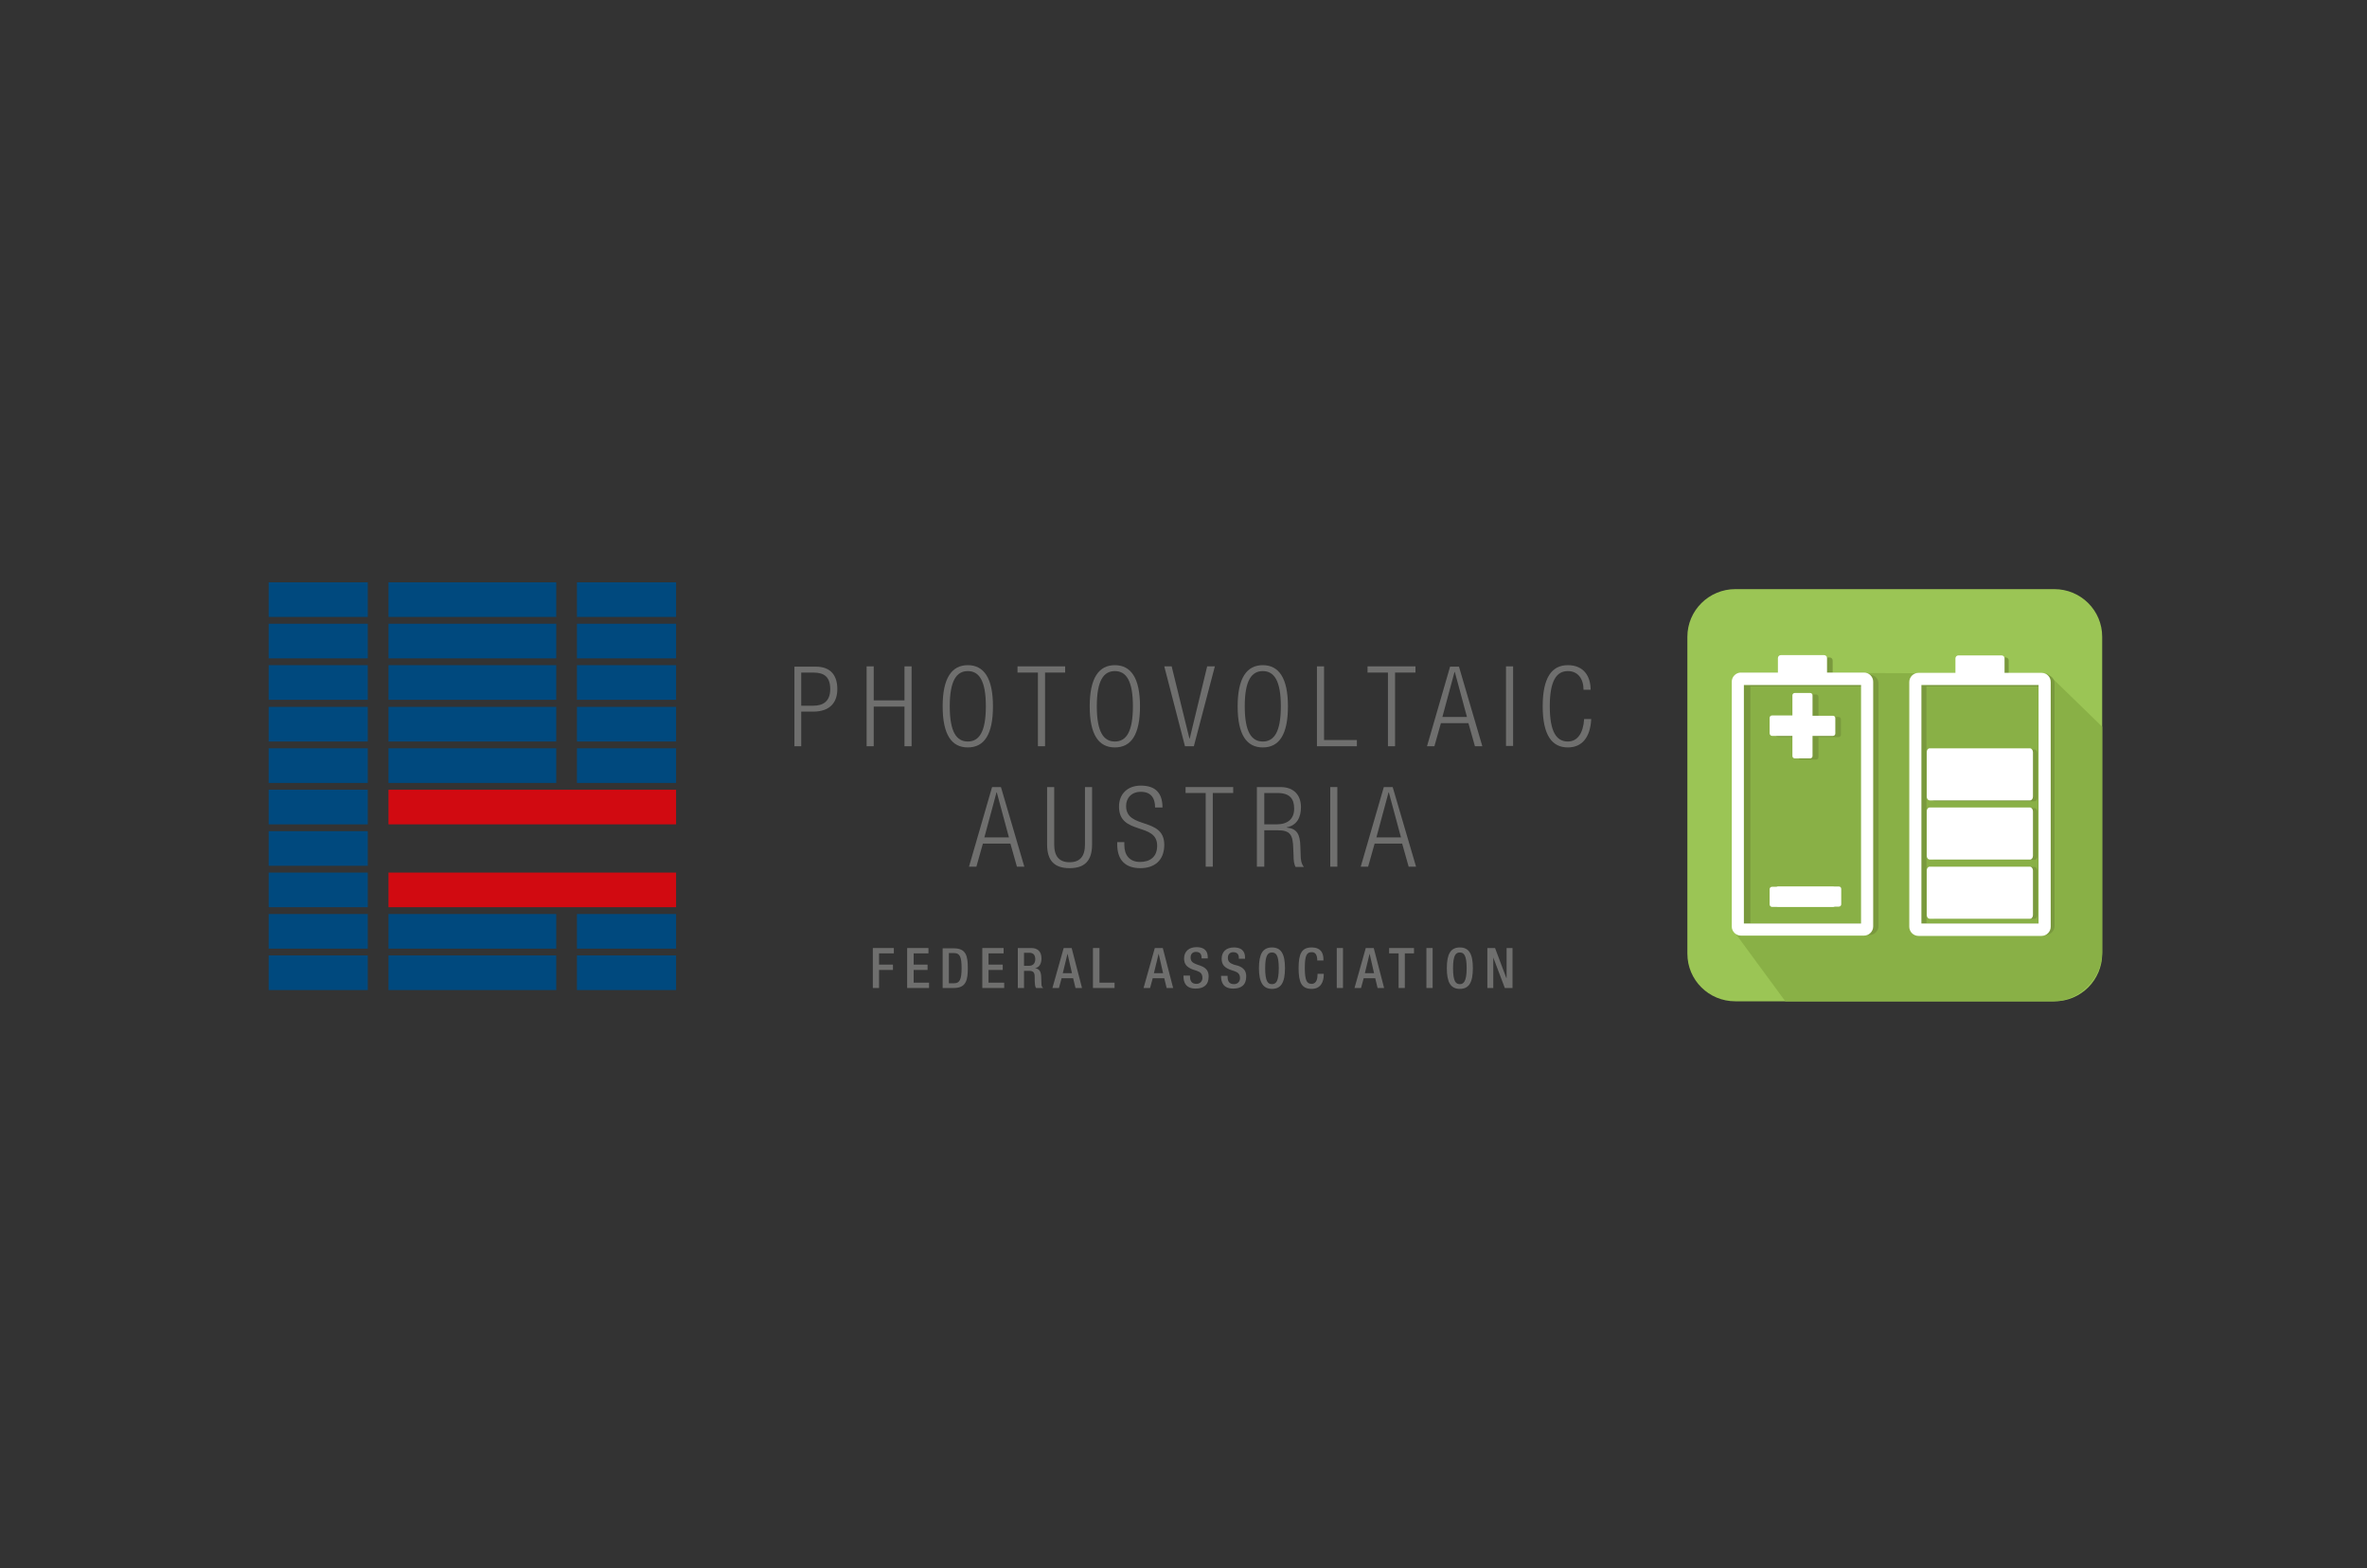 <?xml version="1.0" encoding="UTF-8"?> <svg xmlns="http://www.w3.org/2000/svg" xmlns:xlink="http://www.w3.org/1999/xlink" version="1.1" id="Ebene_1" x="0px" y="0px" viewBox="0 0 800 530" style="enable-background:new 0 0 800 530;" xml:space="preserve"><rect x="0" y="0" width="800" height="530" fill="#333333" stroke="none"/> <style type="text/css"> .st0{fill:#00497E;} .st1{fill:#D10A11;} .st2{fill:#9BC555;} .st3{fill:#89B046;} .st4{fill:#79993D;} .st5{fill:#FFFFFF;} .st6{fill:#6F6F6E;} .st7{clip-path:url(#SVGID_00000180348729320066894220000000404414205452611505_);fill:#6F6F6E;} .st8{clip-path:url(#SVGID_00000121967129728334584020000003662442123718663082_);fill:#6F6F6E;} .st9{clip-path:url(#SVGID_00000055689866834703883340000004810503735511760290_);fill:#6F6F6E;} .st10{clip-path:url(#SVGID_00000129892948730825561680000012581169874343264402_);fill:#6F6F6E;} .st11{clip-path:url(#SVGID_00000031890201717552962170000014225892842683128244_);fill:#6F6F6E;} .st12{clip-path:url(#SVGID_00000049901720108624653150000003434346817183738249_);fill:#6F6F6E;} .st13{clip-path:url(#SVGID_00000028317448389314559770000000856189854997703076_);fill:#6F6F6E;} .st14{clip-path:url(#SVGID_00000121260413004444183960000007647083784730563464_);fill:#6F6F6E;} .st15{clip-path:url(#SVGID_00000027603206494289259860000000558360866429011383_);fill:#6F6F6E;} .st16{clip-path:url(#SVGID_00000148650144043662547140000011629404543399905455_);fill:#6F6F6E;} </style> <g> <rect x="195" y="196.8" class="st0" width="33.5" height="11.7"></rect> <rect x="90.8" y="322.9" class="st0" width="33.5" height="11.7"></rect> <rect x="131.3" y="322.9" class="st0" width="56.7" height="11.7"></rect> <rect x="195" y="322.9" class="st0" width="33.5" height="11.7"></rect> <rect x="90.8" y="308.9" class="st0" width="33.5" height="11.7"></rect> <rect x="195" y="308.9" class="st0" width="33.5" height="11.7"></rect> <rect x="90.8" y="294.9" class="st0" width="33.5" height="11.7"></rect> <rect x="131.3" y="294.9" class="st1" width="97.2" height="11.7"></rect> <rect x="90.8" y="280.9" class="st0" width="33.5" height="11.7"></rect> <rect x="90.8" y="266.9" class="st0" width="33.5" height="11.7"></rect> <rect x="131.3" y="266.9" class="st1" width="97.2" height="11.7"></rect> <rect x="90.8" y="252.9" class="st0" width="33.5" height="11.7"></rect> <rect x="131.3" y="252.9" class="st0" width="56.7" height="11.7"></rect> <rect x="195" y="252.9" class="st0" width="33.5" height="11.7"></rect> <rect x="90.8" y="238.9" class="st0" width="33.5" height="11.7"></rect> <rect x="131.3" y="238.9" class="st0" width="56.7" height="11.7"></rect> <rect x="195" y="238.9" class="st0" width="33.5" height="11.7"></rect> <rect x="90.8" y="224.8" class="st0" width="33.5" height="11.7"></rect> <rect x="131.3" y="224.8" class="st0" width="56.7" height="11.7"></rect> <rect x="195" y="224.8" class="st0" width="33.5" height="11.7"></rect> <rect x="90.8" y="210.8" class="st0" width="33.5" height="11.7"></rect> <rect x="131.3" y="210.8" class="st0" width="56.7" height="11.7"></rect> <rect x="195" y="210.8" class="st0" width="33.5" height="11.7"></rect> <rect x="90.8" y="196.8" class="st0" width="33.5" height="11.7"></rect> <rect x="131.3" y="196.8" class="st0" width="56.7" height="11.7"></rect> <rect x="131.3" y="308.9" class="st0" width="56.7" height="11.7"></rect> <g> <path class="st2" d="M710.5,322.3V215.2c0-8.9-7.2-16.1-16.2-16.1H586.5c-8.9,0-16.2,7.2-16.2,16.1v107.1 c0,8.9,7.2,16.1,16.2,16.1h107.9C703.3,338.4,710.5,331.2,710.5,322.3"></path> <path class="st3" d="M692.1,227.7l-103.7-0.4c0.3,5.4-2.7,87-2.7,87s17.7,24.1,17.7,24.1h90.5c8.9,0,16.6-7.7,16.6-16.6v-76.2 L692.1,227.7z"></path> <path class="st4" d="M631.8,228h-12.4v-4.8c0-0.6-0.5-1-1-1h-14.5c-0.6,0-1,0.5-1,1v4.8h-12.4c-1.7,0-3.1,1.4-3.1,3v82 c0,1.7,1.4,3,3.1,3h41.3c1.7,0,3.1-1.4,3.1-3v-82C634.9,229.3,633.5,228,631.8,228 M630.8,312h-39.2v-80h39.2V312z"></path> <path class="st4" d="M601,249.1h6.8v6.8c0,0.5,0.4,0.8,0.8,0.8h5.2c0.5,0,0.8-0.4,0.8-0.8v-6.8h6.8c0.5,0,0.8-0.4,0.8-0.8v-5.2 c0-0.5-0.4-0.8-0.8-0.8h-6.8v-6.8c0-0.5-0.4-0.8-0.8-0.8h-5.2c-0.5,0-0.8,0.4-0.8,0.8v6.8H601c-0.5,0-0.8,0.4-0.8,0.8v5.2 C600.1,248.7,600.5,249.1,601,249.1"></path> <path class="st5" d="M601,306.4h20.5c0.5,0,0.8-0.4,0.8-0.8v-5.2c0-0.5-0.4-0.8-0.8-0.8H601c-0.5,0-0.8,0.4-0.8,0.8v5.2 C600.1,306.1,600.5,306.4,601,306.4"></path> <path class="st4" d="M691.3,228h-12.4v-4.8c0-0.6-0.5-1-1-1h-14.5c-0.6,0-1,0.5-1,1v4.8H650c-1.7,0-3.1,1.4-3.1,3v82 c0,1.7,1.4,3,3.1,3h41.3c1.7,0,3.1-1.4,3.1-3v-82C694.4,229.3,693,228,691.3,228 M690.3,312h-39.2v-80h39.2V312z"></path> <path class="st4" d="M653.9,310.5h33.7c0.6,0,1-0.6,1-1.3v-14.9c0-0.7-0.5-1.3-1-1.3h-33.7c-0.6,0-1,0.6-1,1.3v14.9 C652.8,309.9,653.3,310.5,653.9,310.5"></path> <path class="st4" d="M653.9,290.6h33.7c0.6,0,1-0.6,1-1.3v-14.9c0-0.7-0.5-1.3-1-1.3h-33.7c-0.6,0-1,0.6-1,1.3v14.9 C652.8,290.1,653.3,290.6,653.9,290.6"></path> <path class="st4" d="M653.9,270.8h33.7c0.6,0,1-0.6,1-1.3v-14.9c0-0.7-0.5-1.3-1-1.3h-33.7c-0.6,0-1,0.6-1,1.3v14.9 C652.8,270.2,653.3,270.8,653.9,270.8"></path> <path class="st5" d="M630,227.3h-12.5v-4.9c0-0.6-0.5-1-1-1h-14.6c-0.6,0-1,0.5-1,1v4.9h-12.5c-1.7,0-3.1,1.4-3.1,3.1v82.7 c0,1.7,1.4,3.1,3.1,3.1H630c1.7,0,3.1-1.4,3.1-3.1v-82.7C633.1,228.7,631.7,227.3,630,227.3 M629,312.1h-39.6v-80.6H629V312.1z"></path> <path class="st5" d="M598.9,248.7h6.9v6.8c0,0.5,0.4,0.8,0.8,0.8h5.2c0.5,0,0.8-0.4,0.8-0.8v-6.8h6.9c0.5,0,0.8-0.4,0.8-0.8v-5.2 c0-0.5-0.4-0.8-0.8-0.8h-6.9V235c0-0.5-0.4-0.8-0.8-0.8h-5.2c-0.5,0-0.8,0.4-0.8,0.8v6.8h-6.9c-0.5,0-0.8,0.4-0.8,0.8v5.2 C598.1,248.3,598.5,248.7,598.9,248.7"></path> <path class="st5" d="M598.9,306.5h20.6c0.5,0,0.8-0.4,0.8-0.8v-5.2c0-0.5-0.4-0.8-0.8-0.8h-20.6c-0.5,0-0.8,0.4-0.8,0.8v5.2 C598.1,306.1,598.5,306.5,598.9,306.5"></path> <path class="st5" d="M690,227.4h-12.5v-4.9c0-0.6-0.5-1-1-1h-14.6c-0.6,0-1,0.5-1,1v4.9h-12.5c-1.7,0-3.1,1.4-3.1,3.1v82.7 c0,1.7,1.4,3.1,3.1,3.1H690c1.7,0,3.1-1.4,3.1-3.1v-82.7C693.1,228.7,691.7,227.4,690,227.4 M689,312.1h-39.6v-80.6H689V312.1z"></path> <path class="st5" d="M652.2,310.5h33.9c0.6,0,1-0.6,1-1.3v-15c0-0.7-0.5-1.3-1-1.3h-33.9c-0.6,0-1,0.6-1,1.3v15 C651.2,310,651.7,310.5,652.2,310.5"></path> <path class="st5" d="M652.2,290.5h33.9c0.6,0,1-0.6,1-1.3v-15c0-0.7-0.5-1.3-1-1.3h-33.9c-0.6,0-1,0.6-1,1.3v15 C651.2,290,651.7,290.5,652.2,290.5"></path> <path class="st5" d="M652.2,270.5h33.9c0.6,0,1-0.6,1-1.3v-15c0-0.7-0.5-1.3-1-1.3h-33.9c-0.6,0-1,0.6-1,1.3v15 C651.2,270,651.7,270.5,652.2,270.5"></path> </g> <path class="st6" d="M332.7,283l4.1-15.2h0.1L341,283H332.7z M327.5,292.9h2.5l2.2-7.8h9.3l2.2,7.8h2.5l-7.9-26.9h-3L327.5,292.9z"></path> <g> <defs> <rect id="SVGID_1_" x="78" y="196.8" width="633" height="158.3"></rect> </defs> <clipPath id="SVGID_00000096059582506007703790000006351186729428096391_"> <use xlink:href="#SVGID_1_" style="overflow:visible;"></use> </clipPath> <path style="clip-path:url(#SVGID_00000096059582506007703790000006351186729428096391_);fill:#6F6F6E;" d="M353.9,285.4 c0,5.7,2.7,8,7.6,8c4.9,0,7.6-2.3,7.6-8V266h-2.4v19.4c0,4-1.7,6-5.2,6s-5.2-2-5.2-6V266h-2.4V285.4z"></path> <path style="clip-path:url(#SVGID_00000096059582506007703790000006351186729428096391_);fill:#6F6F6E;" d="M392.9,272.9 c0-4.8-2.3-7.4-7.3-7.4c-4.6,0-7.4,2.9-7.4,7.1c0,9.8,12.9,5.2,12.9,13.2c0,3.8-2.4,5.5-5.8,5.5c-3.5,0-5.3-2.3-5.3-5.7v-1h-2.4 v0.8c0,5.3,2.8,8,7.8,8c4.9,0,8.1-2.7,8.1-7.9c0-9.5-12.9-5.1-12.9-13.1c0-2.7,1.8-4.8,5-4.8c3.3,0,4.8,2,4.8,5.3H392.9z"></path> </g> <polygon class="st6" points="407.5,292.9 409.9,292.9 409.9,268 416.8,268 416.8,266 400.7,266 400.7,268 407.5,268 "></polygon> <g> <defs> <rect id="SVGID_00000127044538095970334380000011178072065201303200_" x="78" y="196.8" width="633" height="158.3"></rect> </defs> <clipPath id="SVGID_00000183960545401689543150000002169746285400946360_"> <use xlink:href="#SVGID_00000127044538095970334380000011178072065201303200_" style="overflow:visible;"></use> </clipPath> <path style="clip-path:url(#SVGID_00000183960545401689543150000002169746285400946360_);fill:#6F6F6E;" d="M424.9,292.9h2.4 v-12.3h4.5c4.3,0,5.2,1.5,5.3,6.3l0.1,2.3c0,1.4,0.1,2.8,0.7,3.8h2.8c-0.9-1.1-1.1-2.5-1.1-4l-0.1-2.9c-0.1-4.2-1.2-6.1-4.6-6.4 v-0.1c3.6-0.7,4.8-3.6,4.8-6.8c0-4.2-2.5-6.8-6.9-6.8h-8V292.9z M427.3,268h4.4c4.3,0,5.7,2,5.7,5.3c0,3.5-2.2,5.3-6,5.3h-4.1V268 z"></path> </g> <rect x="449.6" y="266" class="st6" width="2.4" height="26.9"></rect> <path class="st6" d="M465.2,283l4.1-15.2h0.1l4.1,15.2H465.2z M459.9,292.9h2.5l2.2-7.8h9.3l2.2,7.8h2.5l-7.9-26.9h-3L459.9,292.9z "></path> <polygon class="st6" points="295,333.9 297.1,333.9 297.1,327.8 301.8,327.8 301.8,326 297.1,326 297.1,322.2 302.1,322.2 302.1,320.4 295,320.4 "></polygon> <polygon class="st6" points="306.6,333.9 314,333.9 314,332.1 308.8,332.1 308.8,327.8 313.5,327.8 313.5,326 308.8,326 308.8,322.2 313.8,322.2 313.8,320.4 306.6,320.4 "></polygon> <g> <defs> <rect id="SVGID_00000172403705834372498440000007143511025528510645_" x="78" y="196.8" width="633" height="158.3"></rect> </defs> <clipPath id="SVGID_00000043450793977063961450000007587456465804572075_"> <use xlink:href="#SVGID_00000172403705834372498440000007143511025528510645_" style="overflow:visible;"></use> </clipPath> <path style="clip-path:url(#SVGID_00000043450793977063961450000007587456465804572075_);fill:#6F6F6E;" d="M320.7,322.1h1.8 c1.9,0,2.5,1.3,2.5,5.1c0,3.9-0.7,5.1-2.5,5.1h-1.8V322.1z M318.6,333.9h3.8c4.2,0,4.7-2.8,4.7-6.7c0-4-0.5-6.7-4.7-6.7h-3.8 V333.9z"></path> </g> <polygon class="st6" points="332,333.9 339.4,333.9 339.4,332.1 334.1,332.1 334.1,327.8 338.9,327.8 338.9,326 334.1,326 334.1,322.2 339.2,322.2 339.2,320.4 332,320.4 "></polygon> <g> <defs> <rect id="SVGID_00000090292092687925197710000014234589781447454613_" x="78" y="196.8" width="633" height="158.3"></rect> </defs> <clipPath id="SVGID_00000141441828907904904750000011341514646777317506_"> <use xlink:href="#SVGID_00000090292092687925197710000014234589781447454613_" style="overflow:visible;"></use> </clipPath> <path style="clip-path:url(#SVGID_00000141441828907904904750000011341514646777317506_);fill:#6F6F6E;" d="M344,333.9h2.1v-5.8 h1.7c1.5,0,1.9,0.6,1.9,2.1c0,1,0,1.7,0.1,2.5c0.1,0.5,0.1,0.9,0.4,1.2h2.4c-0.3-0.2-0.6-0.5-0.6-1.2c0-0.8-0.1-1.9-0.1-2.7 c-0.1-1.9-0.8-2.6-2.1-2.8v0c1.5-0.2,2.2-1.6,2.2-3.3c0-2.5-1.5-3.5-3.4-3.5H344V333.9z M346.1,326.4v-4.4h1.8c1.4,0,2,0.8,2,2.2 c0,1.4-0.8,2.2-2.1,2.2H346.1z"></path> </g> <path class="st6" d="M359.2,328.9l1.6-6.6h0l1.5,6.6H359.2z M355.7,333.9h2.2l0.9-3.3h3.9l0.8,3.3h2.2l-3.5-13.5h-2.7L355.7,333.9z "></path> <polygon class="st6" points="369.4,333.9 376.7,333.9 376.7,332.1 371.6,332.1 371.6,320.4 369.4,320.4 "></polygon> <path class="st6" d="M390,328.9l1.6-6.6h0l1.5,6.6H390z M386.5,333.9h2.2l0.9-3.3h3.9l0.8,3.3h2.2l-3.5-13.5h-2.7L386.5,333.9z"></path> <g> <defs> <rect id="SVGID_00000172417809110011307000000013152784867441091715_" x="78" y="196.8" width="633" height="158.3"></rect> </defs> <clipPath id="SVGID_00000153703521733285385170000016470724166867331200_"> <use xlink:href="#SVGID_00000172417809110011307000000013152784867441091715_" style="overflow:visible;"></use> </clipPath> <path style="clip-path:url(#SVGID_00000153703521733285385170000016470724166867331200_);fill:#6F6F6E;" d="M400,329.7v0.3 c0,1.9,0.7,4.1,4.1,4.1c2.7,0,4.4-1.2,4.4-4.1c0-1.8-0.8-2.9-2.7-3.6l-1.4-0.5c-1.4-0.5-2-1.1-2-2.3c0-1.4,0.9-1.9,1.8-1.9 c1.3,0,1.9,0.7,1.9,1.9v0.3h2.1v-0.3c0-1.4-0.4-3.5-3.8-3.5c-2.5,0-4.2,1.4-4.2,3.8c0,1.9,0.8,2.9,2.8,3.7l1.5,0.5 c1.2,0.4,1.9,1,1.9,2.4c0,1-0.7,2-2,2c-1.5,0-2.2-0.8-2.2-2.5v-0.3H400z"></path> <path style="clip-path:url(#SVGID_00000153703521733285385170000016470724166867331200_);fill:#6F6F6E;" d="M412.7,329.7v0.3 c0,1.9,0.7,4.1,4.1,4.1c2.7,0,4.4-1.2,4.4-4.1c0-1.8-0.8-2.9-2.7-3.6L417,326c-1.4-0.5-2-1.1-2-2.3c0-1.4,0.9-1.9,1.8-1.9 c1.3,0,1.9,0.7,1.9,1.9v0.3h2.1v-0.3c0-1.4-0.4-3.5-3.8-3.5c-2.5,0-4.1,1.4-4.1,3.8c0,1.9,0.8,2.9,2.8,3.7l1.5,0.5 c1.2,0.4,1.9,1,1.9,2.4c0,1-0.7,2-2,2c-1.5,0-2.2-0.8-2.2-2.5v-0.3H412.7z"></path> <path style="clip-path:url(#SVGID_00000153703521733285385170000016470724166867331200_);fill:#6F6F6E;" d="M429.9,334.2 c3.1,0,4.4-2.2,4.4-7s-1.3-7-4.4-7c-3.1,0-4.4,2.2-4.4,7S426.9,334.2,429.9,334.2 M429.9,332.6c-1.3,0-2.3-0.8-2.3-5.4 c0-4.5,1-5.3,2.3-5.3c1.3,0,2.3,0.8,2.3,5.3C432.2,331.8,431.2,332.6,429.9,332.6"></path> <path style="clip-path:url(#SVGID_00000153703521733285385170000016470724166867331200_);fill:#6F6F6E;" d="M445.3,329.1v0.2 c0,1.2-0.2,3.2-2,3.2c-1.6,0-2.3-1.1-2.3-5.4c0-4.3,0.7-5.3,2.3-5.3c1.5-0.1,1.9,1.4,1.9,2.6v0.2h2.1v-0.2c0-1.4-0.2-4.2-4-4.2 c-3.4,0-4.4,2.2-4.4,7s1,7,4.4,7c3.1,0,4.1-2.4,4.1-4.8v-0.3H445.3z"></path> </g> <rect x="451.8" y="320.4" class="st6" width="2.1" height="13.5"></rect> <path class="st6" d="M461.3,328.9l1.6-6.6h0l1.5,6.6H461.3z M457.8,333.9h2.2l0.9-3.3h3.9l0.8,3.3h2.2l-3.5-13.5h-2.7L457.8,333.9z "></path> <polygon class="st6" points="472.7,333.9 474.8,333.9 474.8,322.2 477.9,322.2 477.9,320.4 469.5,320.4 469.5,322.2 472.7,322.2 "></polygon> <rect x="482.1" y="320.4" class="st6" width="2.1" height="13.5"></rect> <g> <defs> <rect id="SVGID_00000157995723068070824000000005247358092095458977_" x="78" y="196.8" width="633" height="158.3"></rect> </defs> <clipPath id="SVGID_00000167389279687206837460000011444142583999882915_"> <use xlink:href="#SVGID_00000157995723068070824000000005247358092095458977_" style="overflow:visible;"></use> </clipPath> <path style="clip-path:url(#SVGID_00000167389279687206837460000011444142583999882915_);fill:#6F6F6E;" d="M493.4,334.2 c3.1,0,4.4-2.2,4.4-7s-1.3-7-4.4-7c-3.1,0-4.4,2.2-4.4,7S490.3,334.2,493.4,334.2 M493.4,332.6c-1.3,0-2.3-0.8-2.3-5.4 c0-4.5,1-5.3,2.3-5.3s2.3,0.8,2.3,5.3C495.7,331.8,494.6,332.6,493.4,332.6"></path> </g> <polygon class="st6" points="502.7,333.9 504.7,333.9 504.7,323.6 504.7,323.6 508.6,333.9 511.2,333.9 511.2,320.4 509.2,320.4 509.2,330.5 509.1,330.5 505.3,320.4 502.7,320.4 "></polygon> <g> <defs> <rect id="SVGID_00000096028980417313985660000014177886882739687088_" x="78" y="196.8" width="633" height="158.3"></rect> </defs> <clipPath id="SVGID_00000054959774970758847130000016171100189452635835_"> <use xlink:href="#SVGID_00000096028980417313985660000014177886882739687088_" style="overflow:visible;"></use> </clipPath> <path style="clip-path:url(#SVGID_00000054959774970758847130000016171100189452635835_);fill:#6F6F6E;" d="M270.8,227.3h4.1 c3.7,0,5.7,1.5,5.7,5.6c0,4.2-2.5,5.6-5.7,5.6h-4.1V227.3z M268.4,252.2h2.4v-11.7h4c6.1,0,8.2-3.5,8.2-7.6c0-4.6-2.2-7.6-7.3-7.6 h-7.2V252.2z"></path> </g> <polygon class="st6" points="305.7,252.2 308.1,252.2 308.1,225.2 305.7,225.2 305.7,236.7 295.3,236.7 295.3,225.2 292.9,225.2 292.9,252.2 295.3,252.2 295.3,238.8 305.7,238.8 "></polygon> <g> <defs> <rect id="SVGID_00000038402117078791202680000013833555711250129329_" x="78" y="196.8" width="633" height="158.3"></rect> </defs> <clipPath id="SVGID_00000155836714680214484900000003399239719062711468_"> <use xlink:href="#SVGID_00000038402117078791202680000013833555711250129329_" style="overflow:visible;"></use> </clipPath> <path style="clip-path:url(#SVGID_00000155836714680214484900000003399239719062711468_);fill:#6F6F6E;" d="M318.6,238.7 c0,9.7,3.1,13.9,8.5,13.9c5.5,0,8.5-4.3,8.5-13.9s-3.1-13.9-8.5-13.9C321.7,224.8,318.6,229.1,318.6,238.7 M321,238.7 c0-8.7,2.3-11.9,6.1-11.9c3.8,0,6.1,3.2,6.1,11.9s-2.3,11.9-6.1,11.9C323.3,250.6,321,247.4,321,238.7"></path> </g> <polygon class="st6" points="350.8,252.2 353.2,252.2 353.2,227.3 360,227.3 360,225.2 343.9,225.2 343.9,227.3 350.8,227.3 "></polygon> <g> <defs> <rect id="SVGID_00000157276937430451359790000004230012042718202271_" x="78" y="196.8" width="633" height="158.3"></rect> </defs> <clipPath id="SVGID_00000144332197788859168020000014113199020767789229_"> <use xlink:href="#SVGID_00000157276937430451359790000004230012042718202271_" style="overflow:visible;"></use> </clipPath> <path style="clip-path:url(#SVGID_00000144332197788859168020000014113199020767789229_);fill:#6F6F6E;" d="M368.3,238.7 c0,9.7,3.1,13.9,8.5,13.9c5.5,0,8.5-4.3,8.5-13.9s-3.1-13.9-8.5-13.9C371.4,224.8,368.3,229.1,368.3,238.7 M370.7,238.7 c0-8.7,2.3-11.9,6.1-11.9c3.8,0,6.1,3.2,6.1,11.9s-2.3,11.9-6.1,11.9C373,250.6,370.7,247.4,370.7,238.7"></path> </g> <polygon class="st6" points="400.5,252.2 403.5,252.2 410.6,225.2 408,225.2 402.1,249.6 402,249.6 396,225.2 393.5,225.2 "></polygon> <g> <defs> <rect id="SVGID_00000109731217945622702460000004796377446079501217_" x="78" y="196.8" width="633" height="158.3"></rect> </defs> <clipPath id="SVGID_00000012473236035505307820000004456037885165682337_"> <use xlink:href="#SVGID_00000109731217945622702460000004796377446079501217_" style="overflow:visible;"></use> </clipPath> <path style="clip-path:url(#SVGID_00000012473236035505307820000004456037885165682337_);fill:#6F6F6E;" d="M418.3,238.7 c0,9.7,3.1,13.9,8.5,13.9c5.5,0,8.5-4.3,8.5-13.9s-3.1-13.9-8.5-13.9C421.4,224.8,418.3,229.1,418.3,238.7 M420.7,238.7 c0-8.7,2.3-11.9,6.1-11.9c3.8,0,6.1,3.2,6.1,11.9s-2.3,11.9-6.1,11.9C423,250.6,420.7,247.4,420.7,238.7"></path> </g> <polygon class="st6" points="445.1,252.2 458.6,252.2 458.6,250.1 447.5,250.1 447.5,225.2 445.1,225.2 "></polygon> <polygon class="st6" points="469.1,252.2 471.5,252.2 471.5,227.3 478.4,227.3 478.4,225.2 462.2,225.2 462.2,227.3 469.1,227.3 "></polygon> <path class="st6" d="M487.5,242.3l4.1-15.2h0.1l4.1,15.2H487.5z M482.3,252.2h2.5l2.2-7.8h9.3l2.2,7.8h2.5l-7.9-26.9h-3 L482.3,252.2z"></path> <rect x="509" y="225.2" class="st6" width="2.4" height="26.9"></rect> <g> <path class="st6" d="M535.4,243.1c-0.3,4.6-2.2,7.5-5.5,7.5c-3.8,0-6.1-3.2-6.1-11.9c0-8.7,2.3-11.9,6.1-11.9 c3.4,0,5.3,2.6,5.3,6.3h2.4c0-4.4-2.2-8.3-7.7-8.3c-5.5,0-8.5,4.3-8.5,13.9c0,9.7,3.1,13.9,8.5,13.9c4.8,0,7.6-3.4,7.9-9.6H535.4z "></path> </g> </g> </svg> 